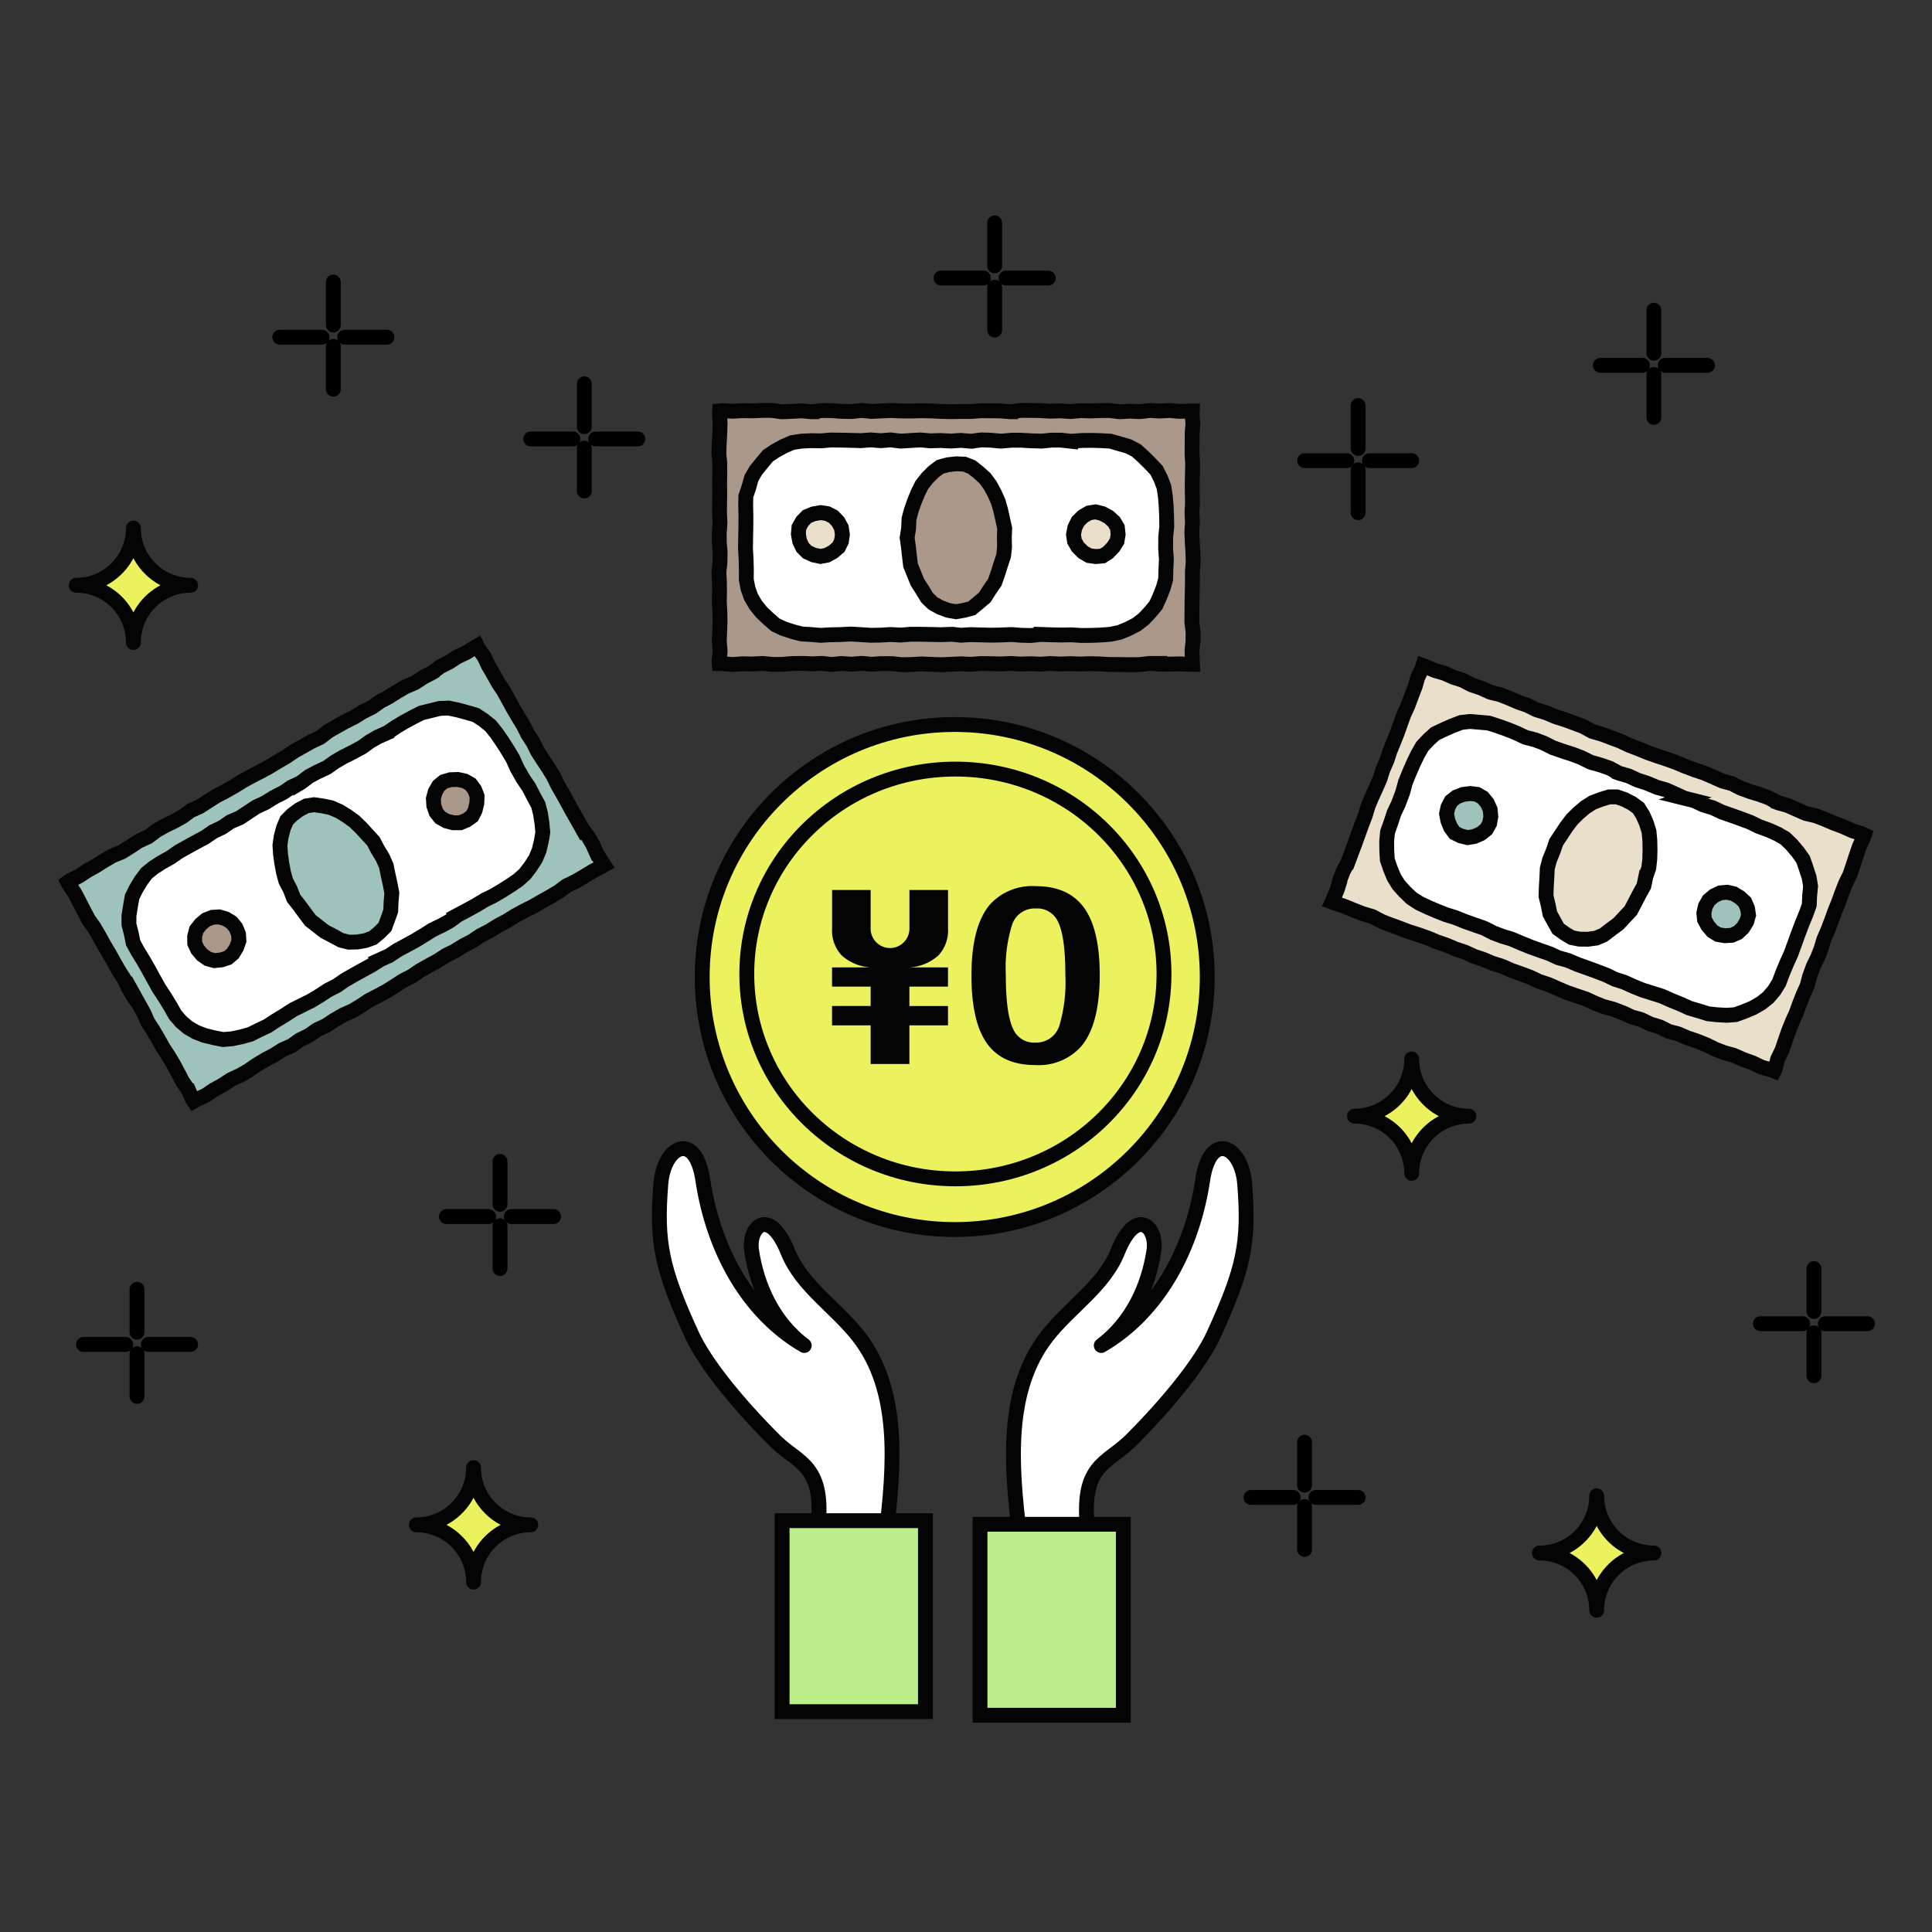 <svg xmlns="http://www.w3.org/2000/svg" width="260" height="260" viewBox="0 0 260 260">
  <rect x="0" y="0" width="260" height="260" fill="#333333" stroke="none"/>
  <g id="image-merit06" transform="translate(47.732 56.663)">
    <rect id="長方形_1074" data-name="長方形 1074" width="260" height="260" transform="translate(-47.732 -56.663)" fill="none"/>
    <g id="レイヤー_1" data-name="レイヤー 1" transform="translate(-10.083 -13.663)">
      <g id="グループ_1" data-name="グループ 1" transform="translate(137.914 11.574)">
        <line id="線_1" data-name="線 1" x2="5.686" transform="translate(0 7.419)" fill="none" stroke="#000" stroke-linecap="round" stroke-linejoin="round" stroke-width="2"/>
        <line id="線_2" data-name="線 2" x2="5.686" transform="translate(8.733 7.419)" fill="none" stroke="#000" stroke-linecap="round" stroke-linejoin="round" stroke-width="2"/>
        <line id="線_3" data-name="線 3" y1="5.77" transform="translate(7.209)" fill="none" stroke="#000" stroke-linecap="round" stroke-linejoin="round" stroke-width="2"/>
        <line id="線_4" data-name="線 4" y1="5.77" transform="translate(7.209 8.648)" fill="none" stroke="#000" stroke-linecap="round" stroke-linejoin="round" stroke-width="2"/>
      </g>
      <g id="グループ_2" data-name="グループ 2" transform="translate(33.774 8.653)">
        <line id="線_5" data-name="線 5" x2="5.686" transform="translate(0 7.419)" fill="none" stroke="#000" stroke-linecap="round" stroke-linejoin="round" stroke-width="2"/>
        <line id="線_6" data-name="線 6" x2="5.686" transform="translate(8.733 7.419)" fill="none" stroke="#000" stroke-linecap="round" stroke-linejoin="round" stroke-width="2"/>
        <line id="線_7" data-name="線 7" y1="5.77" transform="translate(7.209)" fill="none" stroke="#000" stroke-linecap="round" stroke-linejoin="round" stroke-width="2"/>
        <line id="線_8" data-name="線 8" y1="5.77" transform="translate(7.209 8.648)" fill="none" stroke="#000" stroke-linecap="round" stroke-linejoin="round" stroke-width="2"/>
      </g>
      <g id="グループ_3" data-name="グループ 3" transform="translate(-26.418 130.509)">
        <line id="線_9" data-name="線 9" x2="5.686" transform="translate(0 7.419)" fill="none" stroke="#000" stroke-linecap="round" stroke-linejoin="round" stroke-width="2"/>
        <line id="線_10" data-name="線 10" x2="5.686" transform="translate(8.733 7.419)" fill="none" stroke="#000" stroke-linecap="round" stroke-linejoin="round" stroke-width="2"/>
        <line id="線_11" data-name="線 11" y1="5.77" transform="translate(7.209)" fill="none" stroke="#000" stroke-linecap="round" stroke-linejoin="round" stroke-width="2"/>
        <line id="線_12" data-name="線 12" y1="5.77" transform="translate(7.209 8.648)" fill="none" stroke="#000" stroke-linecap="round" stroke-linejoin="round" stroke-width="2"/>
      </g>
      <g id="グループ_4" data-name="グループ 4" transform="translate(0 -5.038)">
        <line id="線_13" data-name="線 13" x2="5.686" transform="translate(0 7.419)" fill="none" stroke="#000" stroke-linecap="round" stroke-linejoin="round" stroke-width="2"/>
        <line id="線_14" data-name="線 14" x2="5.686" transform="translate(8.733 7.419)" fill="none" stroke="#000" stroke-linecap="round" stroke-linejoin="round" stroke-width="2"/>
        <line id="線_15" data-name="線 15" y1="5.77" transform="translate(7.209)" fill="none" stroke="#000" stroke-linecap="round" stroke-linejoin="round" stroke-width="2"/>
        <line id="線_16" data-name="線 16" y1="5.77" transform="translate(7.209 8.648)" fill="none" stroke="#000" stroke-linecap="round" stroke-linejoin="round" stroke-width="2"/>
      </g>
      <g id="グループ_5" data-name="グループ 5" transform="translate(177.714 -1.25)">
        <line id="線_17" data-name="線 17" x2="5.686" transform="translate(0 7.419)" fill="none" stroke="#000" stroke-linecap="round" stroke-linejoin="round" stroke-width="2"/>
        <line id="線_18" data-name="線 18" x2="5.686" transform="translate(8.733 7.419)" fill="none" stroke="#000" stroke-linecap="round" stroke-linejoin="round" stroke-width="2"/>
        <line id="線_19" data-name="線 19" y1="5.77" transform="translate(7.209)" fill="none" stroke="#000" stroke-linecap="round" stroke-linejoin="round" stroke-width="2"/>
        <line id="線_20" data-name="線 20" y1="5.77" transform="translate(7.209 8.648)" fill="none" stroke="#000" stroke-linecap="round" stroke-linejoin="round" stroke-width="2"/>
      </g>
      <g id="グループ_1442" data-name="グループ 1442" transform="translate(22.427 113.3)">
        <line id="線_17-2" data-name="線 17" x2="5.686" transform="translate(0 7.419)" fill="none" stroke="#000" stroke-linecap="round" stroke-linejoin="round" stroke-width="2"/>
        <line id="線_18-2" data-name="線 18" x2="5.686" transform="translate(8.733 7.419)" fill="none" stroke="#000" stroke-linecap="round" stroke-linejoin="round" stroke-width="2"/>
        <line id="線_19-2" data-name="線 19" y1="5.77" transform="translate(7.209)" fill="none" stroke="#000" stroke-linecap="round" stroke-linejoin="round" stroke-width="2"/>
        <line id="線_20-2" data-name="線 20" y1="5.77" transform="translate(7.209 8.648)" fill="none" stroke="#000" stroke-linecap="round" stroke-linejoin="round" stroke-width="2"/>
      </g>
      <g id="グループ_1443" data-name="グループ 1443" transform="translate(130.704 151.097)">
        <line id="線_17-3" data-name="線 17" x2="5.686" transform="translate(0 7.419)" fill="none" stroke="#000" stroke-linecap="round" stroke-linejoin="round" stroke-width="2"/>
        <line id="線_18-3" data-name="線 18" x2="5.686" transform="translate(8.733 7.419)" fill="none" stroke="#000" stroke-linecap="round" stroke-linejoin="round" stroke-width="2"/>
        <line id="線_19-3" data-name="線 19" y1="5.77" transform="translate(7.209)" fill="none" stroke="#000" stroke-linecap="round" stroke-linejoin="round" stroke-width="2"/>
        <line id="線_20-3" data-name="線 20" y1="5.77" transform="translate(7.209 8.648)" fill="none" stroke="#000" stroke-linecap="round" stroke-linejoin="round" stroke-width="2"/>
      </g>
      <g id="グループ_6" data-name="グループ 6" transform="translate(199.255 127.718)">
        <line id="線_21" data-name="線 21" x2="5.686" transform="translate(0 7.419)" fill="none" stroke="#000" stroke-linecap="round" stroke-linejoin="round" stroke-width="2"/>
        <line id="線_22" data-name="線 22" x2="5.686" transform="translate(8.733 7.419)" fill="none" stroke="#000" stroke-linecap="round" stroke-linejoin="round" stroke-width="2"/>
        <line id="線_23" data-name="線 23" y1="5.77" transform="translate(7.209)" fill="none" stroke="#000" stroke-linecap="round" stroke-linejoin="round" stroke-width="2"/>
        <line id="線_24" data-name="線 24" y1="5.77" transform="translate(7.209 8.648)" fill="none" stroke="#000" stroke-linecap="round" stroke-linejoin="round" stroke-width="2"/>
      </g>
      <g id="グループ_7" data-name="グループ 7" transform="translate(88.999 -13)">
        <line id="線_25" data-name="線 25" x2="5.686" transform="translate(0 7.419)" fill="none" stroke="#000" stroke-linecap="round" stroke-linejoin="round" stroke-width="2"/>
        <line id="線_26" data-name="線 26" x2="5.686" transform="translate(8.733 7.419)" fill="none" stroke="#000" stroke-linecap="round" stroke-linejoin="round" stroke-width="2"/>
        <line id="線_27" data-name="線 27" y1="5.77" transform="translate(7.209)" fill="none" stroke="#000" stroke-linecap="round" stroke-linejoin="round" stroke-width="2"/>
        <line id="線_28" data-name="線 28" y1="5.77" transform="translate(7.209 8.648)" fill="none" stroke="#000" stroke-linecap="round" stroke-linejoin="round" stroke-width="2"/>
      </g>
      <path id="パス_908" data-name="パス 908" d="M278.43,339.045h0a7.7,7.7,0,0,0-7.7-7.7h0a7.7,7.7,0,0,0,7.7-7.7h0a7.7,7.7,0,0,0,7.7,7.7h0A7.7,7.7,0,0,0,278.43,339.045Z" transform="translate(-126.098 -224.138)" fill="#ecf15e" stroke="#050404" stroke-linecap="round" stroke-linejoin="round" stroke-width="2"/>
      <path id="パス_909" data-name="パス 909" d="M278.43,339.045h0a7.7,7.7,0,0,0-7.7-7.7h0a7.7,7.7,0,0,0,7.7-7.7h0a7.7,7.7,0,0,0,7.7,7.7h0A7.7,7.7,0,0,0,278.43,339.045Z" transform="translate(-252.352 -169.138)" fill="#ecf15e" stroke="#050404" stroke-linecap="round" stroke-linejoin="round" stroke-width="2"/>
      <path id="パス_911" data-name="パス 911" d="M278.43,339.045h0a7.7,7.7,0,0,0-7.7-7.7h0a7.7,7.7,0,0,0,7.7-7.7h0a7.7,7.7,0,0,0,7.7,7.7h0A7.7,7.7,0,0,0,278.43,339.045Z" transform="translate(-101.203 -165.347)" fill="#ecf15e" stroke="#050404" stroke-linecap="round" stroke-linejoin="round" stroke-width="2"/>
      <path id="パス_910" data-name="パス 910" d="M278.43,339.045h0a7.7,7.7,0,0,0-7.7-7.7h0a7.7,7.7,0,0,0,7.7-7.7h0a7.7,7.7,0,0,0,7.7,7.7h0A7.7,7.7,0,0,0,278.43,339.045Z" transform="translate(-298.126 -295.582)" fill="#ecf15e" stroke="#050404" stroke-linecap="round" stroke-linejoin="round" stroke-width="2"/>
    </g>
    <g id="グループ_33" data-name="グループ 33" transform="translate(46.998 -2.077)">
      <path id="パス_33" data-name="パス 33" d="M665.531,188.176l-1.326,0-1.31-.08-1.394-.037h-.034l-1.3.048-1.3-.051h-.073l-1.3.05-1.3-.066h-.048l-.065,0-1.283.089-1.282-.061h-.045l-1.324.044-1.292-.081-.059,0h-.047l-1.3.066-1.3-.037-1.362-.012c-.025,0-.05,0-.074,0l-1.275.1-1.276-.067h-.094l-1.337.064-1.3.051-1.3-.043-1.327-.058h-.041l-.058,0-1.316.082-1.257.019-1.28-.139a.934.934,0,0,0-.1-.005l-1.339,0-.064,0-1.263.086-1.263-.115c-.028,0-.056,0-.085,0s-.053,0-.08,0l-1.266.108-1.266-.088-.065,0c-.031,0-.063,0-.094,0l-1.238.125-1.238-.141a.91.91,0,0,0-.106-.006h-.04l-1.3.056-1.3-.054H622.7l-1.337.021-.067,0-1.3.114h-1.251l-1.292-.125q-.045,0-.09,0h-.049l-1.3.069-1.322-.027c-.026,0-.051,0-.077,0l-1.256.1-1.258-.118c-.029,0-.058,0-.088,0h-.439l-.03-.331.15-1.231a.943.943,0,0,0,0-.193l-.109-1.269.054-1.269.048-1.336c0-.017,0-.033,0-.05l-.023-1.329c0-.012,0-.024,0-.036l-.073-1.294s.026-1.313.026-1.322l-.014-1.33c0-.014,0-.028,0-.042l-.069-1.253.136-1.254c0-.028,0-.057.005-.085l.023-1.33a.961.961,0,0,0,0-.1l-.114-1.291-.005-1.255.094-1.294a.911.911,0,0,0,0-.109l-.057-1.306.011-1.306s.021-1.344.021-1.354l-.021-1.312s.028-1.33.028-1.339l-.009-1.33c0-.027,0-.054,0-.081l-.119-1.269.049-1.269.068-1.317.05-1.345c0-.03,0-.061,0-.091l-.078-1.285.016-.407.394-.033,1.269.079.059,0h.054l1.3-.076,1.317.019h.038l1.319-.054,1.254,0,1.272.174a.94.94,0,0,0,.128.009h.04l1.337-.057,1.278-.07,1.267.123c.03,0,.06,0,.09,0a.941.941,0,0,0,.115-.007l1.275-.158,1.246.014,1.309.095.051,0,1.353.023a.94.94,0,0,0,.108-.006l1.234-.142,1.234.131a.975.975,0,0,0,.1.005h.047l1.337-.068,1.288-.055,1.295.062h.039l1.344.009,1.342-.04,1.3.025,1.343.065,1.363.038,1.358-.03,1.318,0,.067,0,1.3-.1,1.3.016,1.308.009,1.3.108q.039,0,.077,0a.943.943,0,0,0,.124-.008l1.273-.17,1.272.009,1.309.019,1.316.08.057,0,1.321-.043,1.291.088.064,0c.03,0,.06,0,.089,0l1.278-.122,1.309.043h.039L662.85,154l1.26-.01,1.276.159a.925.925,0,0,0,.116.007l.056,0,1.289-.076,1.288.059h.043a.951.951,0,0,0,.11-.007l1.255-.149,1.254.076.057,0h.052l1.27-.071,1.272.112c.027,0,.055,0,.082,0l1.364-.035.337,0-.02.343a.912.912,0,0,0,0,.142l.116,1.246-.107,1.245c0,.028,0,.055,0,.083l0,1.329-.013,1.317c0,.022,0,.044,0,.067l.079,1.292-.024,1.293s-.034,1.344-.034,1.355l.012,1.33.031,1.3-.075,1.292a.93.93,0,0,0,0,.1l.064,1.277-.081,1.277c0,.034,0,.068,0,.1l.061,1.33.085,1.33.033,1.265-.1,1.283c0,.024,0,.049,0,.073l0,1.32-.024,1.32-.031,1.325-.01,1.346-.012,1.328a.949.949,0,0,0,.007.121l.154,1.273,0,1.224-.135,1.283a.941.941,0,0,0,0,.123l.035,1.333c0,.012.026.42.026.42l-.371,0-1.32-.061h-.064l-1.337.03-1.284.01-1.3-.1-.071,0a.947.947,0,0,0-.108.006l-1.288.15-1.274.011Z" transform="translate(-609.517 -153.331)" fill="#aa998a" stroke="#050404" stroke-width="2"/>
      <path id="パス_36" data-name="パス 36" d="M667.812,201.377l-1.319-.1-.068,0h-.04l-1.338.057-1.318.025-1.329-.033-1.373-.037-.058,0-1.274.079-1.275-.126a.9.9,0,0,0-.092,0h-.038l-1.32.054-1.32-.032-1.356-.025-1.367,0q-.039,0-.078,0l-1.286.107-1.284-.071h-.052l-.056,0-1.33.079-1.293.021-1.313-.082-1.352-.083-.057,0h-.049l-1.335.07-1.336.028h-.035l-1.286.075-1.3-.108-1.282-.08-1.215-.32-1.225-.4-1.079-.511-.93-.813-.938-.893-.785-.972-.617-1.064L631,195.067l-.226-1.2s.012-1.31.012-1.321-.04-1.466-.04-1.476l-.081-1.414.022-1.415.032-1.442s.005-1.484.005-1.492l-.034-1.428.027-1.223.395-1.181c0-.015.009-.029.013-.044l.341-1.216.6-1.029.823-1.01.794-.953,1.008-.671,1.134-.625,1.123-.483,1.2-.19,1.294-.067,1.332.021c.027,0,.053,0,.08,0l1.3-.112,1.3.015,1.34.029,1.369.041c.025,0,.05,0,.076,0l1.275-.1,1.276.1.073,0c.025,0,.051,0,.076,0l1.253-.1,1.254.155a.983.983,0,0,0,.115.007l.059,0,1.349-.085,1.274-.07,1.282.116c.028,0,.056,0,.084,0l1.34-.04,1.311.068h.049l.065,0,1.277-.088,1.277.111c.027,0,.054,0,.081,0a.949.949,0,0,0,.12-.008l1.275-.164,1.247.04,1.323.121c.028,0,.057,0,.085,0s.057,0,.086,0l1.308-.121,1.279,0,1.348.078,1.379.042a.924.924,0,0,0,.094,0l1.3-.131,1.253,0,1.3.143a.934.934,0,0,0,.1.005l.07,0,1.322-.1,1.3-.016,1.32.036,1.259.069,1.221.352,1.23.359,1.039.546.925.827.943.939.854.9.542,1.075.446,1.156.19,1.236.111,1.321.061,1.415.021,1.381-.142,1.394c0,.03,0,.06,0,.089l-.008,1.448c0,.025,0,.049,0,.074l.1,1.392s-.068,1.407-.068,1.415l-.031,1.262-.326,1.17-.474,1.207-.509,1.118-.78.943-.872.923-.968.742-1.117.573-1.158.481-1.206.254-1.3.1-1.318.049-1.3.011-1.315-.084-.06,0-1.348.023-1.33-.029-1.37-.048a.914.914,0,0,0-.1.005l-1.3.138Z" transform="translate(-625.072 -170.467)" fill="#fff" stroke="#050404" stroke-width="2"/>
      <path id="パス_39" data-name="パス 39" d="M752.256,212.014l-1.076-.4-.992-.548-.779-.761-.642-1.053-.666-1.041-.463-1.147-.455-1.119-.141-1.2-.15-1.337-.168-1.179.192-1.176a.915.915,0,0,0,.012-.115l.047-1.226.3-1.147.42-1.187.476-1.169.53-1.071.724-.924.851-.851.869-.658,1.04-.285,1.152-.128,1.092.044.965.376.91.713.889.8.692.937.586,1.072.5,1.115.343,1.18.542,2.446-.049,1.212c0,.019,0,.039,0,.058l.027,1.27-.127,1.165-.389,1.173-.4,1.259-.39,1.119-.685.984-.025.038-.626,1-.9.764-.857.712-1.044.279-1.089.189Z" transform="translate(-719.377 -184.46)" fill="#aa998a" stroke="#050404" stroke-width="2"/>
      <path id="パス_42" data-name="パス 42" d="M670.687,233.028l-.857-.389-.633-.634-.4-.843-.172-.953.08-.91.452-.8.641-.659.865-.35.946-.169.9.133.811.407.645.673.447.816.141.91-.13.927-.4.8-.711.607-.844.463-.872.161Z" transform="translate(-655.915 -212.922)" fill="#eadfca" stroke="#050404" stroke-width="2"/>
      <path id="パス_45" data-name="パス 45" d="M868.282,232.662l-.8-.461-.693-.686-.469-.8-.133-.89.178-.928.42-.847.675-.671.819-.471.875-.139.9.223.865.461.714.646.46.775.1.913-.142.908-.5.8-.69.725-.755.484-.908.082Z" transform="translate(-816.45 -212.471)" fill="#eadfca" stroke="#050404" stroke-width="2"/>
    </g>
    <g id="グループ_1440" data-name="グループ 1440" transform="translate(-40.792 62.493) rotate(-30)">
      <path id="パス_33-2" data-name="パス 33" d="M665.531,188.176l-1.326,0-1.31-.08-1.394-.037h-.034l-1.3.048-1.3-.051h-.073l-1.3.05-1.3-.066h-.048l-.065,0-1.283.089-1.282-.061h-.045l-1.324.044-1.292-.081-.059,0h-.047l-1.3.066-1.3-.037-1.362-.012c-.025,0-.05,0-.074,0l-1.275.1-1.276-.067h-.094l-1.337.064-1.3.051-1.3-.043-1.327-.058h-.041l-.058,0-1.316.082-1.257.019-1.28-.139a.934.934,0,0,0-.1-.005l-1.339,0-.064,0-1.263.086-1.263-.115c-.028,0-.056,0-.085,0s-.053,0-.08,0l-1.266.108-1.266-.088-.065,0c-.031,0-.063,0-.094,0l-1.238.125-1.238-.141a.91.91,0,0,0-.106-.006h-.04l-1.3.056-1.3-.054H622.7l-1.337.021-.067,0-1.3.114h-1.251l-1.292-.125q-.045,0-.09,0h-.049l-1.3.069-1.322-.027c-.026,0-.051,0-.077,0l-1.256.1-1.258-.118c-.029,0-.058,0-.088,0h-.439l-.03-.331.15-1.231a.943.943,0,0,0,0-.193l-.109-1.269.054-1.269.048-1.336c0-.017,0-.033,0-.05l-.023-1.329c0-.012,0-.024,0-.036l-.073-1.294s.026-1.313.026-1.322l-.014-1.33c0-.014,0-.028,0-.042l-.069-1.253.136-1.254c0-.028,0-.057.005-.085l.023-1.33a.961.961,0,0,0,0-.1l-.114-1.291-.005-1.255.094-1.294a.911.911,0,0,0,0-.109l-.057-1.306.011-1.306s.021-1.344.021-1.354l-.021-1.312s.028-1.33.028-1.339l-.009-1.33c0-.027,0-.054,0-.081l-.119-1.269.049-1.269.068-1.317.05-1.345c0-.03,0-.061,0-.091l-.078-1.285.016-.407.394-.033,1.269.079.059,0h.054l1.3-.076,1.317.019h.038l1.319-.054,1.254,0,1.272.174a.94.94,0,0,0,.128.009h.04l1.337-.057,1.278-.07,1.267.123c.03,0,.06,0,.09,0a.941.941,0,0,0,.115-.007l1.275-.158,1.246.014,1.309.095.051,0,1.353.023a.94.94,0,0,0,.108-.006l1.234-.142,1.234.131a.975.975,0,0,0,.1.005h.047l1.337-.068,1.288-.055,1.295.062h.039l1.344.009,1.342-.04,1.3.025,1.343.065,1.363.038,1.358-.03,1.318,0,.067,0,1.3-.1,1.3.016,1.308.009,1.3.108q.039,0,.077,0a.943.943,0,0,0,.124-.008l1.273-.17,1.272.009,1.309.019,1.316.08.057,0,1.321-.043,1.291.088.064,0c.03,0,.06,0,.089,0l1.278-.122,1.309.043h.039L662.85,154l1.26-.01,1.276.159a.925.925,0,0,0,.116.007l.056,0,1.289-.076,1.288.059h.043a.951.951,0,0,0,.11-.007l1.255-.149,1.254.076.057,0h.052l1.27-.071,1.272.112c.027,0,.055,0,.082,0l1.364-.035.337,0-.02.343a.912.912,0,0,0,0,.142l.116,1.246-.107,1.245c0,.028,0,.055,0,.083l0,1.329-.013,1.317c0,.022,0,.044,0,.067l.079,1.292-.024,1.293s-.034,1.344-.034,1.355l.012,1.33.031,1.3-.075,1.292a.93.93,0,0,0,0,.1l.064,1.277-.081,1.277c0,.034,0,.068,0,.1l.061,1.33.085,1.33.033,1.265-.1,1.283c0,.024,0,.049,0,.073l0,1.32-.024,1.32-.031,1.325-.01,1.346-.012,1.328a.949.949,0,0,0,.007.121l.154,1.273,0,1.224-.135,1.283a.941.941,0,0,0,0,.123l.035,1.333c0,.012.026.42.026.42l-.371,0-1.32-.061h-.064l-1.337.03-1.284.01-1.3-.1-.071,0a.947.947,0,0,0-.108.006l-1.288.15-1.274.011Z" transform="translate(-609.517 -153.331)" fill="#9ec3bc" stroke="#050404" stroke-width="2"/>
      <path id="パス_36-2" data-name="パス 36" d="M667.812,201.377l-1.319-.1-.068,0h-.04l-1.338.057-1.318.025-1.329-.033-1.373-.037-.058,0-1.274.079-1.275-.126a.9.9,0,0,0-.092,0h-.038l-1.32.054-1.32-.032-1.356-.025-1.367,0q-.039,0-.078,0l-1.286.107-1.284-.071h-.052l-.056,0-1.33.079-1.293.021-1.313-.082-1.352-.083-.057,0h-.049l-1.335.07-1.336.028h-.035l-1.286.075-1.3-.108-1.282-.08-1.215-.32-1.225-.4-1.079-.511-.93-.813-.938-.893-.785-.972-.617-1.064L631,195.067l-.226-1.2s.012-1.31.012-1.321-.04-1.466-.04-1.476l-.081-1.414.022-1.415.032-1.442s.005-1.484.005-1.492l-.034-1.428.027-1.223.395-1.181c0-.015.009-.029.013-.044l.341-1.216.6-1.029.823-1.01.794-.953,1.008-.671,1.134-.625,1.123-.483,1.2-.19,1.294-.067,1.332.021c.027,0,.053,0,.08,0l1.3-.112,1.3.015,1.34.029,1.369.041c.025,0,.05,0,.076,0l1.275-.1,1.276.1.073,0c.025,0,.051,0,.076,0l1.253-.1,1.254.155a.983.983,0,0,0,.115.007l.059,0,1.349-.085,1.274-.07,1.282.116c.028,0,.056,0,.084,0l1.34-.04,1.311.068h.049l.065,0,1.277-.088,1.277.111c.027,0,.054,0,.081,0a.949.949,0,0,0,.12-.008l1.275-.164,1.247.04,1.323.121c.028,0,.057,0,.085,0s.057,0,.086,0l1.308-.121,1.279,0,1.348.078,1.379.042a.924.924,0,0,0,.094,0l1.3-.131,1.253,0,1.3.143a.934.934,0,0,0,.1.005l.07,0,1.322-.1,1.3-.016,1.32.036,1.259.069,1.221.352,1.23.359,1.039.546.925.827.943.939.854.9.542,1.075.446,1.156.19,1.236.111,1.321.061,1.415.021,1.381-.142,1.394c0,.03,0,.06,0,.089l-.008,1.448c0,.025,0,.049,0,.074l.1,1.392s-.068,1.407-.068,1.415l-.031,1.262-.326,1.17-.474,1.207-.509,1.118-.78.943-.872.923-.968.742-1.117.573-1.158.481-1.206.254-1.3.1-1.318.049-1.3.011-1.315-.084-.06,0-1.348.023-1.33-.029-1.37-.048a.914.914,0,0,0-.1.005l-1.3.138Z" transform="translate(-625.072 -170.467)" fill="#fff" stroke="#050404" stroke-width="2"/>
      <path id="パス_39-2" data-name="パス 39" d="M752.256,212.014l-1.076-.4-.992-.548-.779-.761-.642-1.053-.666-1.041-.463-1.147-.455-1.119-.141-1.2-.15-1.337-.168-1.179.192-1.176a.915.915,0,0,0,.012-.115l.047-1.226.3-1.147.42-1.187.476-1.169.53-1.071.724-.924.851-.851.869-.658,1.04-.285,1.152-.128,1.092.044.965.376.91.713.889.8.692.937.586,1.072.5,1.115.343,1.18.542,2.446-.049,1.212c0,.019,0,.039,0,.058l.027,1.27-.127,1.165-.389,1.173-.4,1.259-.39,1.119-.685.984-.025.038-.626,1-.9.764-.857.712-1.044.279-1.089.189Z" transform="translate(-719.377 -184.46)" fill="#9ec3bc" stroke="#050404" stroke-width="2"/>
      <path id="パス_42-2" data-name="パス 42" d="M670.687,233.028l-.857-.389-.633-.634-.4-.843-.172-.953.08-.91.452-.8.641-.659.865-.35.946-.169.9.133.811.407.645.673.447.816.141.91-.13.927-.4.8-.711.607-.844.463-.872.161Z" transform="translate(-655.915 -212.922)" fill="#aa998a" stroke="#050404" stroke-width="2"/>
      <path id="パス_45-2" data-name="パス 45" d="M868.282,232.662l-.8-.461-.693-.686-.469-.8-.133-.89.178-.928.42-.847.675-.671.819-.471.875-.139.9.223.865.461.714.646.46.775.1.913-.142.908-.5.8-.69.725-.755.484-.908.082Z" transform="translate(-816.45 -212.471)" fill="#aa998a" stroke="#050404" stroke-width="2"/>
    </g>
    <g id="グループ_1439" data-name="グループ 1439" transform="translate(0.251)">
      <path id="パス_906" data-name="パス 906" d="M815.2,685.564c-1.1-9.117-1.928-19.308,3.722-26.548,3.06-3.922,7.633-6.74,9.5-11.35,2.534-6.253,5.341-3.307,4.89-.213-.725,4.977-3.056,9.8-7.091,12.805,7.852-4.548,12.306-13.3,13.65-22.269,1-6.684,5.245-4.613,5.649.5.626,7.9-.069,11.352-4.169,20.313-1.711,3.74-5.992,9.079-11.147,14.234-3.248,3.248-6.887,3.17-5.773,12.386C817.395,685.419,818.252,685.3,815.2,685.564Z" transform="translate(-726.002 -535.851)" fill="#fff" stroke="#050404" stroke-linecap="round" stroke-linejoin="round" stroke-width="2"/>
      <path id="パス_907" data-name="パス 907" d="M519.775,685.564c1.1-9.117,1.928-19.308-3.722-26.548-3.06-3.922-7.633-6.74-9.5-11.35-2.534-6.253-5.341-3.307-4.89-.213.725,4.977,3.056,9.8,7.091,12.805-7.852-4.548-12.306-13.3-13.65-22.269-1-6.684-5.245-4.613-5.649.5-.626,7.9.069,11.352,4.169,20.313,1.711,3.74,5.992,9.079,11.147,14.234,3.248,3.248,6.887,3.17,5.773,12.386C517.575,685.419,516.718,685.3,519.775,685.564Z" transform="translate(-448.505 -535.851)" fill="#fff" stroke="#050404" stroke-linecap="round" stroke-linejoin="round" stroke-width="2"/>
      <rect id="長方形_1070" data-name="長方形 1070" width="25.701" height="19.289" transform="translate(76.56 147.981) rotate(90)" fill="#baee8a" stroke="#050404" stroke-width="2"/>
      <rect id="長方形_1071" data-name="長方形 1071" width="25.701" height="19.289" transform="translate(103.191 148.466) rotate(90)" fill="#baee8a" stroke="#050404" stroke-width="2"/>
    </g>
    <g id="グループ_1438" data-name="グループ 1438" transform="translate(48.582 41.556)">
      <circle id="楕円形_4" data-name="楕円形 4" cx="33.983" cy="33.983" r="33.983" transform="translate(-1.814 -0.719)" fill="#ecf15e" stroke="#050404" stroke-miterlimit="10" stroke-width="2"/>
      <ellipse id="楕円形_5" data-name="楕円形 5" cx="28.073" cy="27.573" rx="28.073" ry="27.573" transform="translate(4.186 5.281)" fill="none" stroke="#050404" stroke-miterlimit="10" stroke-width="2"/>
      <g id="グループ_1345" data-name="グループ 1345" transform="translate(15.661 21.037)">
        <path id="パス_333" data-name="パス 333" d="M225.2,578.8v-5.2h-5.195v-2.611H225.2v-2.609h-5.195V565.8H225.2a6.388,6.388,0,0,1-3.89-1.61,4.879,4.879,0,0,1-1.3-3.61v-5.195H225.2v5.195a2.61,2.61,0,0,0,5.22,0v-5.195h5.195v5.195a4.893,4.893,0,0,1-1.3,3.61,6.377,6.377,0,0,1-3.9,1.61h5.195v2.586h-5.195v2.609h5.195V573.6h-5.195v5.2Z" transform="translate(-220.008 -554.866)" fill="#050404"/>
        <path id="パス_858" data-name="パス 858" d="M2.64-19.348q4.557,0,6.66,3.139,1.945,2.931,1.945,8.808,0,6.725-2.541,9.671A7.686,7.686,0,0,1,2.553,4.725q-4.61,0-6.678-3.2Q-6.018-1.419-6.018-7.341q0-6.7,2.559-9.612A7.684,7.684,0,0,1,2.64-19.348Zm0,3.005A3.185,3.185,0,0,0-.55-14.156a19.465,19.465,0,0,0-.841,6.77q0,5.4,1.052,7.395A3.01,3.01,0,0,0,2.553,1.7,3.256,3.256,0,0,0,5.813-.571a20.521,20.521,0,0,0,.806-6.814q0-5.371-1.052-7.305A3.052,3.052,0,0,0,2.64-16.343Z" transform="translate(24.776 19.348)" fill="#050404"/>
      </g>
    </g>
    <g id="グループ_1441" data-name="グループ 1441" transform="translate(191.021 87.619) rotate(-159)">
      <path id="パス_33-3" data-name="パス 33" d="M54.012.026l-1.326,0-1.31.08L49.981.147h-.034L48.645.1l-1.3.051H47.27L45.975.1l-1.3.066h-.048l-.065,0L43.284.076,42,.137h-.045L40.633.094,39.341.175l-.059,0h-.047L37.934.11l-1.3.037L35.272.159c-.025,0-.05,0-.074,0l-1.275-.1L32.647.121h-.094L31.216.058l-1.3-.051-1.3.043L27.29.108h-.041l-.058,0L25.875.026,24.618.006l-1.28.139a.934.934,0,0,1-.1.005L21.9.154l-.064,0L20.572.065,19.309.18c-.028,0-.056,0-.085,0s-.053,0-.08,0L17.879.073,16.613.16l-.065,0c-.031,0-.063,0-.094,0L15.217.033,13.979.174a.91.91,0,0,1-.106.006h-.04l-1.3-.056-1.3.054h-.054L9.844.156l-.067,0L8.479.038H7.228L5.936.162q-.045,0-.09,0H5.8L4.492.1,3.17.123c-.026,0-.051,0-.077,0L1.837.017.579.135c-.029,0-.058,0-.088,0H.053L.023.469.173,1.7a.943.943,0,0,1,0,.193L.067,3.163.121,4.432.168,5.768c0,.017,0,.033,0,.05L.146,7.148c0,.012,0,.024,0,.036L.071,8.478S.1,9.791.1,9.8L.083,11.13c0,.014,0,.028,0,.042L.012,12.425l.136,1.254c0,.028,0,.057.005.085l.023,1.33a.961.961,0,0,1,0,.1L.06,16.483.055,17.738l.094,1.294a.911.911,0,0,1,0,.109L.093,20.447.1,21.753S.126,23.1.126,23.106L.1,24.418s.028,1.33.028,1.339l-.009,1.33c0,.027,0,.054,0,.081L0,28.437l.049,1.269.068,1.317.05,1.345c0,.03,0,.061,0,.091L.088,33.744l.016.407.394.033L1.768,34.1l.059,0h.054l1.3.076L4.5,34.161h.038l1.319.054,1.254,0,1.272-.174a.94.94,0,0,1,.128-.009h.04l1.337.057,1.278.07,1.267-.123c.03,0,.06,0,.09,0a.941.941,0,0,1,.115.007l1.275.158,1.246-.014,1.309-.095.051,0,1.353-.023a.94.94,0,0,1,.108.006l1.234.142,1.234-.131a.975.975,0,0,1,.1-.005H20.6l1.337.068,1.288.055,1.295-.062h.039l1.344-.009,1.342.04,1.3-.025,1.343-.065,1.363-.038,1.358.03,1.318,0,.067,0,1.3.1,1.3-.016,1.308-.009,1.3-.108q.039,0,.077,0a.943.943,0,0,1,.124.008l1.273.17,1.272-.009,1.309-.019,1.316-.08.057,0,1.321.043,1.291-.088.064,0c.03,0,.06,0,.089,0l1.278.122,1.309-.043h.039l1.322.055,1.26.01,1.276-.159a.925.925,0,0,1,.116-.007l.056,0,1.289.076,1.288-.059h.043a.951.951,0,0,1,.11.007l1.255.149,1.254-.076.057,0h.052l1.27.071,1.272-.112c.027,0,.055,0,.082,0l1.364.035.337,0-.02-.343a.912.912,0,0,1,0-.142L63.81,32.4,63.7,31.158c0-.028,0-.055,0-.083l0-1.329-.013-1.317c0-.022,0-.044,0-.067l.079-1.292-.024-1.293s-.034-1.344-.034-1.355l.012-1.33.031-1.3L63.683,20.5a.93.93,0,0,1,0-.1l.064-1.277-.081-1.277c0-.034,0-.068,0-.1l.061-1.33.085-1.33.033-1.265-.1-1.283c0-.024,0-.049,0-.073l0-1.32-.024-1.32-.031-1.325-.01-1.346-.012-1.328a.949.949,0,0,1,.007-.121l.154-1.273,0-1.224-.135-1.283a.941.941,0,0,1,0-.123L63.724.461c0-.012.026-.42.026-.42l-.371,0-1.32.061h-.064L60.658.076,59.374.066l-1.3.1L58,.167A.947.947,0,0,1,57.9.161L56.609.011,55.336,0Z" transform="translate(0)" fill="#eadfca" stroke="#050404" stroke-width="2"/>
      <path id="パス_36-3" data-name="パス 36" d="M37.15.008,35.831.1l-.068,0h-.04L34.385.048,33.067.023,31.738.056,30.364.093l-.058,0L29.032.012,27.757.139a.9.9,0,0,1-.092,0h-.038L26.307.089l-1.32.032L23.631.146l-1.367,0q-.039,0-.078,0L20.9.04,19.616.111h-.052l-.056,0L18.179.031,16.886.01,15.573.093,14.221.176l-.057,0h-.049L12.779.106,11.443.078h-.035L10.122,0,8.818.11,7.535.19,6.321.51,5.1.906l-1.079.511-.93.813-.938.893L1.363,4.1.747,5.159.335,6.318l-.226,1.2s.012,1.31.012,1.321S.082,10.3.081,10.314L0,11.728l.022,1.415.032,1.442s.005,1.484.005,1.492L.025,17.5l.027,1.223.395,1.181c0,.015.009.029.013.044L.8,21.168,1.4,22.2l.823,1.01.794.953,1.008.671,1.134.625,1.123.483,1.2.19,1.294.067,1.332-.021c.027,0,.053,0,.08,0l1.3.112,1.3-.015,1.34-.029,1.369-.041c.025,0,.05,0,.076,0l1.275.1,1.276-.1.073,0c.025,0,.051,0,.076,0l1.253.1,1.254-.155a.983.983,0,0,1,.115-.007l.059,0,1.349.085,1.274.07,1.282-.116c.028,0,.056,0,.084,0l1.34.04,1.311-.068h.049l.065,0,1.277.088,1.277-.111c.027,0,.054,0,.081,0a.949.949,0,0,1,.12.008l1.275.164,1.247-.04,1.323-.121c.028,0,.057,0,.085,0s.057,0,.086,0l1.308.121,1.279,0,1.348-.078,1.379-.042a.924.924,0,0,1,.094,0l1.3.131,1.253,0,1.3-.143a.934.934,0,0,1,.1-.005l.07,0,1.322.1,1.3.016,1.32-.036,1.259-.069,1.221-.352,1.23-.359,1.039-.546.925-.827.943-.939.854-.9.542-1.075L56.326,20l.19-1.236.111-1.321.061-1.415.021-1.381-.142-1.394c0-.03,0-.06,0-.089l-.008-1.448c0-.025,0-.049,0-.074l.1-1.392s-.068-1.407-.068-1.415l-.031-1.262L56.235,6.4,55.761,5.2l-.509-1.118-.78-.943L53.6,2.213l-.968-.742L51.515.9,50.357.417,49.151.163l-1.3-.1L46.536.015,45.235,0,43.92.088l-.06,0L42.512.067,41.182.1l-1.37.048a.914.914,0,0,1-.1-.005L38.416,0Z" transform="translate(3.588 3.952)" fill="#fff" stroke="#050404" stroke-width="2"/>
      <path id="パス_39-3" data-name="パス 39" d="M5.533.179l-1.076.4-.992.548-.779.761L2.043,2.944,1.377,3.985.914,5.132.459,6.251l-.141,1.2L.168,8.786,0,9.964l.192,1.176a.915.915,0,0,1,.012.115l.047,1.226.3,1.147.42,1.188.476,1.169.53,1.071.724.924.851.851.869.658,1.04.285L6.61,19.9,7.7,19.858l.965-.376.91-.713.889-.8.692-.937.586-1.072.5-1.115.343-1.18.542-2.446-.049-1.212c0-.019,0-.039,0-.058l.027-1.27-.127-1.165-.389-1.173-.4-1.259L11.8,3.968l-.685-.984-.025-.038-.626-1-.9-.764L8.709.468,7.664.189,6.576,0Z" transform="translate(25.344 7.137)" fill="#eadfca" stroke="#050404" stroke-width="2"/>
      <path id="パス_42-3" data-name="パス 42" d="M2.067.186,1.209.575l-.633.634-.4.843L0,3l.08.91.452.8.641.659.865.35.946.169.9-.133L4.7,5.354l.645-.673.447-.816.141-.91L5.8,2.027l-.4-.8L4.694.625,3.85.161,2.978,0Z" transform="translate(10.704 14.578)" fill="#9ec3bc" stroke="#050404" stroke-width="2"/>
      <path id="パス_45-3" data-name="パス 45" d="M2.09.118l-.8.461L.6,1.265l-.469.8L0,2.957l.178.928.42.847.675.671.819.471.875.139.9-.223.865-.461.714-.646.46-.775L6.015,3l-.142-.908-.5-.8L4.688.566,3.933.082,3.024,0Z" transform="translate(47.739 14.562)" fill="#9ec3bc" stroke="#050404" stroke-width="2"/>
    </g>
  </g>
</svg>
